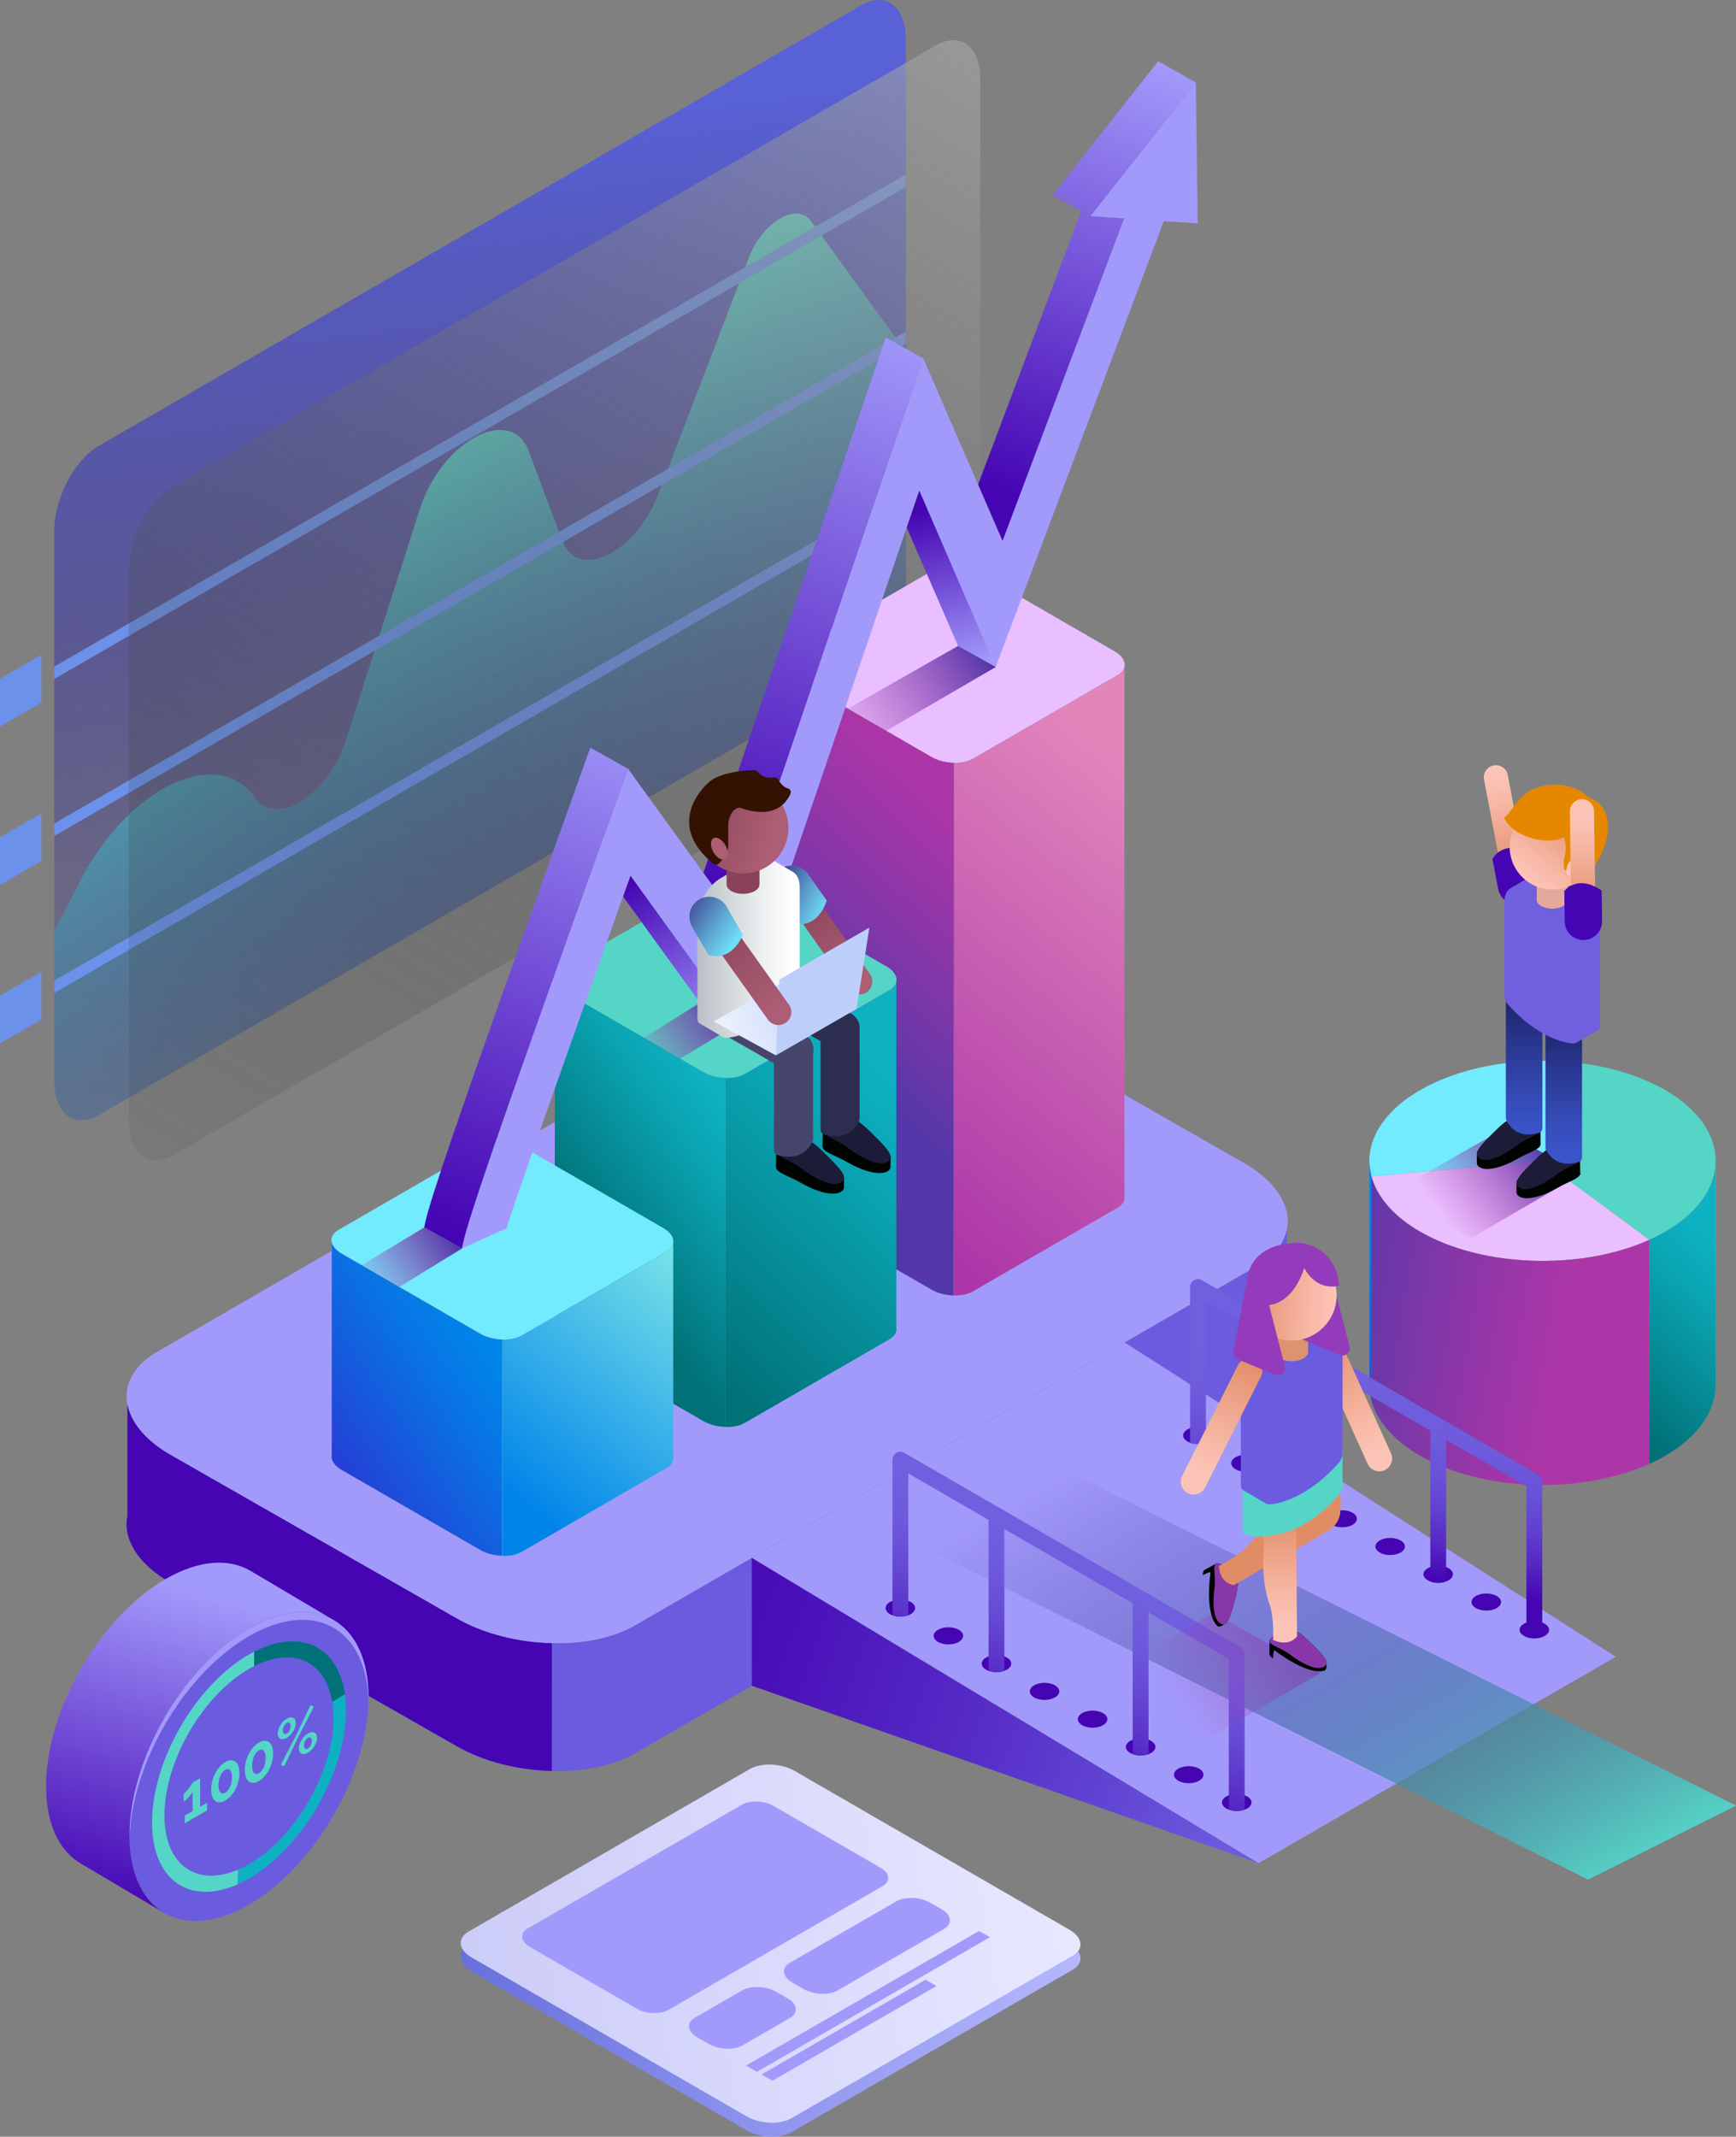 <svg xmlns="http://www.w3.org/2000/svg" width="886" height="1090" viewBox="0 0 886 1090" fill="none"><rect x="0" y="0" width="886" height="1090" fill="#808080" stroke="none"/><g clip-path="url(#clip0_185_176)"><path d="M439.536 344.042L50.436 568.783C37.936 575.995 27.685 568.272 27.685 551.598V270.901C27.685 254.227 37.91 234.664 50.436 227.426L439.536 2.711C452.037 -4.501 462.287 3.222 462.287 19.896V300.567C462.287 317.266 452.037 336.83 439.536 344.042Z" fill="url(#paint0_linear_185_176)"></path><path d="M382.3 131.218L335.724 252.667C324.322 282.384 294.669 296.475 286.974 275.837L269.949 230.265C260.9 206.047 225.418 224.818 214.246 259.726L176.438 377.953C167.696 405.291 140.752 422.297 130.271 407.081C111.482 379.819 65.621 401.429 41.106 449.073L27.736 475.081V551.623C27.736 568.297 37.962 576.046 50.488 568.809L439.587 344.067C452.088 336.856 462.339 317.292 462.339 300.592V179.578L413.871 112.728C406.713 102.934 389.228 113.189 382.3 131.218Z" fill="url(#paint1_linear_185_176)"></path><path d="M462.287 255.532L27.71 506.537V500.195L462.287 249.189V255.532Z" fill="#6C91EA"></path><path d="M462.287 175.435L27.71 426.44V420.098L462.287 169.093V175.435Z" fill="#6C91EA"></path><path d="M462.287 95.364L27.71 346.369V340.027L462.287 89.022V95.364Z" fill="#6C91EA"></path><path d="M21.09 358.44L0 370.613V346.241L21.09 334.068V358.44Z" fill="#6C91EA"></path><path d="M21.09 439.278L0 451.451V427.08L21.09 414.907V439.278Z" fill="#6C91EA"></path><path d="M21.09 520.117L0 532.29V507.918L21.09 495.745V520.117Z" fill="#6C91EA"></path><path d="M477.6 364.526L88.5 589.268C76 596.479 65.749 588.756 65.749 572.082V291.386C65.749 274.712 75.974 255.148 88.5 247.911L477.6 23.195C490.101 15.983 500.326 23.706 500.326 40.38V321.051C500.352 337.751 490.101 357.315 477.6 364.526Z" fill="url(#paint2_linear_185_176)"></path><path d="M787.326 592.209L841.852 632.436C806.805 648.266 756.266 646.502 724.798 628.319C711.556 620.672 702.864 610.801 699.95 600.111L787.326 592.209Z" fill="#E9BFFF"></path><path d="M787.326 592.209L798.165 541.496C817.721 542.903 835.922 548.017 849.879 556.073C884.185 575.893 884.185 608.499 849.879 628.319C847.348 629.776 844.664 631.157 841.852 632.436L787.326 592.209Z" fill="#55D5C6"></path><path d="M787.326 592.209L699.95 600.137C695.579 584.025 704.807 567.632 724.798 556.099C744.047 544.974 771.144 539.604 798.165 541.522L787.326 592.209Z" fill="#73EBFF"></path><path d="M724.772 628.319C711.53 620.672 702.839 610.801 699.924 600.111V714.399C702.813 725.089 711.53 734.961 724.772 742.607C756.24 760.79 806.779 762.555 841.826 746.725V632.436C806.805 648.266 756.24 646.501 724.772 628.319Z" fill="url(#paint3_linear_185_176)"></path><path d="M698.902 591.467V592.976L698.927 593.078C698.902 592.567 698.902 592.004 698.902 591.467Z" fill="url(#paint4_linear_185_176)"></path><path d="M849.854 628.319C847.323 629.777 844.639 631.158 841.827 632.436V746.725C844.639 745.446 847.323 744.091 849.854 742.608C867.109 732.634 875.673 719.438 875.57 706.242V592.874C875.57 592.72 875.57 592.567 875.57 592.414C875.494 605.456 866.93 618.473 849.854 628.319Z" fill="url(#paint5_linear_185_176)"></path><path d="M849.854 628.319C847.323 629.777 844.639 631.158 841.827 632.436V746.725C844.639 745.446 847.323 744.091 849.854 742.608C867.109 732.634 875.673 719.438 875.57 706.242V592.874C875.57 592.72 875.57 592.567 875.57 592.414C875.494 605.456 866.93 618.473 849.854 628.319Z" fill="url(#paint6_linear_185_176)"></path><path d="M698.928 593.104C699.004 595.431 699.311 597.784 699.95 600.137L698.928 593.104Z" fill="url(#paint7_linear_185_176)"></path><path d="M698.928 593.104L698.902 593.001V705.321C698.774 708.339 699.106 711.407 699.95 714.425V600.136C699.311 597.784 698.979 595.431 698.928 593.104Z" fill="url(#paint8_linear_185_176)"></path><path d="M698.928 593.104L698.902 593.001V705.321C698.774 708.339 699.106 711.407 699.95 714.425V600.136C699.311 597.784 698.979 595.431 698.928 593.104Z" fill="url(#paint9_linear_185_176)"></path><path d="M641.589 645.811L323.837 829.353C300.676 842.728 259.826 841.04 233.061 825.594L86.737 742.019C59.972 726.573 57.057 702.968 80.218 689.593L397.996 506.051C421.156 492.676 462.006 494.364 488.771 509.81L635.096 593.385C661.835 608.832 664.775 632.436 641.589 645.811Z" fill="#A29AFB"></path><path d="M656.799 684.248V627.27C655.368 634.252 650.357 640.773 641.615 645.811L323.837 829.353C312.691 835.772 297.455 838.636 281.683 838.253V903.44C297.455 903.823 312.691 900.959 323.837 894.54L641.615 710.998C653.706 703.991 658.614 694.196 656.799 684.248Z" fill="#6B5BDF"></path><path d="M233.061 825.593L86.737 742.019C73.98 734.654 66.695 725.421 65.033 716.343V773.321C62.681 784.829 70.095 797.59 86.737 807.206L233.061 890.781C246.968 898.811 264.632 903.03 281.683 903.44V838.252C264.632 837.843 246.968 833.598 233.061 825.593Z" fill="url(#paint10_linear_185_176)"></path><path d="M233.061 825.593L86.737 742.019C73.98 734.654 66.695 725.421 65.033 716.343V773.321C62.681 784.829 70.095 797.59 86.737 807.206L233.061 890.781C246.968 898.811 264.632 903.03 281.683 903.44V838.252C264.632 837.843 246.968 833.598 233.061 825.593Z" fill="#4505B3"></path><path d="M383.706 794.752L574 684.837L824.623 845.158L642.279 950.47L383.706 794.752Z" fill="#A29AFB"></path><path d="M383.706 794.752V859.94L642.279 950.47L383.706 794.752Z" fill="url(#paint11_linear_185_176)"></path><path d="M462.927 784.932L538.364 747.211L886 921.086L810.563 958.807L462.927 784.932Z" fill="url(#paint12_linear_185_176)"></path><path d="M538.416 865.899C541.355 864.185 541.355 861.449 538.416 859.735C535.476 858.022 530.695 858.022 527.756 859.735C524.816 861.449 524.816 864.185 527.756 865.899C530.695 867.612 535.476 867.612 538.416 865.899ZM513.9 851.731C516.84 850.017 516.84 847.281 513.9 845.567C510.961 843.854 506.18 843.854 503.24 845.567C500.301 847.281 500.301 850.017 503.24 851.731C506.18 853.444 510.961 853.444 513.9 851.731ZM489.359 837.563C492.299 835.849 492.299 833.113 489.359 831.4C486.42 829.686 481.639 829.686 478.7 831.4C475.76 833.113 475.76 835.849 478.7 837.563C481.639 839.276 486.42 839.276 489.359 837.563ZM464.844 823.395C467.784 821.682 467.784 818.945 464.844 817.232C461.904 815.518 457.124 815.518 454.184 817.232C451.245 818.945 451.245 821.682 454.184 823.395C457.124 825.109 461.904 825.109 464.844 823.395ZM636.528 922.57C639.467 920.856 639.467 918.12 636.528 916.406C633.588 914.693 628.808 914.693 625.868 916.406C622.928 918.12 622.928 920.856 625.868 922.57C628.808 924.258 633.588 924.258 636.528 922.57ZM612.012 908.402C614.952 906.688 614.952 903.952 612.012 902.239C609.073 900.525 604.292 900.525 601.353 902.239C598.413 903.952 598.413 906.688 601.353 908.402C604.292 910.09 609.047 910.09 612.012 908.402ZM587.472 894.234C590.411 892.521 590.411 889.784 587.472 888.071C584.532 886.357 579.751 886.357 576.812 888.071C573.872 889.784 573.872 892.521 576.812 894.234C579.751 895.922 584.532 895.922 587.472 894.234ZM562.956 880.066C565.896 878.353 565.896 875.617 562.956 873.903C560.017 872.19 555.236 872.19 552.296 873.903C549.357 875.617 549.357 878.353 552.296 880.066C555.236 881.78 560.017 881.78 562.956 880.066Z" fill="#4505B3"></path><path d="M633.23 840.401L461.547 741.124C460.294 740.408 458.76 740.408 457.508 741.124C456.255 741.841 455.488 743.17 455.488 744.628V823.139C455.488 823.446 455.539 823.727 455.591 824.009C457.994 824.878 461.061 824.878 463.464 824.009C463.515 823.727 463.566 823.446 463.566 823.139V751.635L504.544 775.316V850.989C504.544 851.5 504.647 851.961 504.8 852.395C507.126 853.188 510.015 853.188 512.341 852.395C512.495 851.961 512.597 851.475 512.597 850.989V779.996L578.09 817.871V892.955C578.09 893.697 578.32 894.387 578.652 895.001C580.825 895.666 583.407 895.666 585.606 895.001C585.964 894.387 586.168 893.697 586.168 892.955V822.551L627.146 846.232V922.416C627.146 922.672 627.172 922.928 627.223 923.158C629.651 924.027 632.719 924.027 635.148 923.158C635.199 922.928 635.224 922.672 635.224 922.416V843.879C635.224 842.473 634.457 841.143 633.23 840.401Z" fill="url(#paint13_linear_185_176)"></path><path d="M690.313 777.848C693.253 776.135 693.253 773.398 690.313 771.685C687.373 769.972 682.593 769.972 679.653 771.685C676.713 773.398 676.713 776.135 679.653 777.848C682.567 779.536 687.348 779.536 690.313 777.848ZM665.772 763.68C668.712 761.967 668.712 759.231 665.772 757.517C662.833 755.804 658.052 755.804 655.112 757.517C652.173 759.231 652.173 761.967 655.112 763.68C658.052 765.368 662.833 765.368 665.772 763.68ZM641.257 749.513C644.197 747.799 644.197 745.063 641.257 743.349C638.317 741.636 633.537 741.636 630.597 743.349C627.657 745.063 627.657 747.799 630.597 749.513C633.537 751.2 638.292 751.2 641.257 749.513ZM616.716 735.345C619.656 733.631 619.656 730.895 616.716 729.182C613.777 727.468 608.996 727.468 606.056 729.182C603.117 730.895 603.117 733.631 606.056 735.345C608.996 737.033 613.777 737.033 616.716 735.345ZM788.4 834.494C791.34 832.78 791.34 830.044 788.4 828.331C785.46 826.617 780.68 826.617 777.74 828.331C774.8 830.044 774.8 832.78 777.74 834.494C780.68 836.207 785.46 836.207 788.4 834.494ZM763.885 820.326C766.824 818.613 766.824 815.876 763.885 814.163C760.945 812.449 756.164 812.449 753.225 814.163C750.285 815.876 750.285 818.613 753.225 820.326C756.164 822.039 760.945 822.039 763.885 820.326ZM739.344 806.158C742.283 804.445 742.283 801.708 739.344 799.995C736.404 798.282 731.624 798.282 728.684 799.995C725.744 801.708 725.744 804.445 728.684 806.158C731.624 807.872 736.404 807.872 739.344 806.158ZM714.828 791.99C717.768 790.277 717.768 787.541 714.828 785.827C711.889 784.114 707.108 784.114 704.168 785.827C701.229 787.541 701.229 790.277 704.168 791.99C707.108 793.704 711.889 793.704 714.828 791.99Z" fill="#4505B3"></path><path d="M785.128 752.351L613.444 653.074C612.192 652.358 610.658 652.358 609.405 653.074C608.153 653.79 607.386 655.12 607.386 656.578V735.089C607.386 735.396 607.437 735.677 607.488 735.958C609.891 736.828 612.959 736.828 615.361 735.958C615.413 735.677 615.464 735.396 615.464 735.089V663.585L656.442 687.266V762.939C656.442 763.45 656.544 763.91 656.697 764.345C659.024 765.138 661.912 765.138 664.239 764.345C664.392 763.91 664.494 763.424 664.494 762.939V691.946L729.988 729.821V804.905C729.988 805.647 730.192 806.337 730.55 806.951C732.723 807.616 735.305 807.616 737.503 806.951C737.861 806.337 738.066 805.647 738.066 804.905V734.501L779.044 758.182V834.366C779.044 834.622 779.069 834.877 779.12 835.107C781.549 835.977 784.616 835.977 787.045 835.107C787.096 834.877 787.122 834.622 787.122 834.366V755.829C787.147 754.423 786.38 753.067 785.128 752.351Z" fill="url(#paint14_linear_185_176)"></path><path d="M570.37 344.426L496.543 387.083C491.149 390.202 481.665 389.793 475.453 386.213L404.642 345.321C398.43 341.74 397.74 336.242 403.134 333.148L476.961 290.491C482.355 287.371 491.839 287.78 498.051 291.36L568.861 332.253C575.073 335.833 575.763 341.331 570.37 344.426Z" fill="#E9BFFF"></path><path d="M573.897 609.906V340.129C573.565 341.741 572.389 343.275 570.37 344.451L496.543 387.108C493.961 388.591 490.408 389.256 486.752 389.18V660.823C490.408 660.925 493.961 660.26 496.543 658.751L570.37 616.095C573.182 614.483 574.332 612.207 573.897 609.906Z" fill="url(#paint15_linear_185_176)"></path><path d="M475.453 386.213L404.642 345.321C401.677 343.608 399.99 341.459 399.607 339.362V609.139C399.07 611.798 400.782 614.765 404.642 617.015L475.453 657.908C478.674 659.775 482.79 660.746 486.752 660.849V389.154C482.79 389.052 478.674 388.08 475.453 386.213Z" fill="url(#paint16_linear_185_176)"></path><path d="M475.453 386.213L404.642 345.321C401.677 343.608 399.99 341.459 399.607 339.362V609.139C399.07 611.798 400.782 614.765 404.642 617.015L475.453 657.908C478.674 659.775 482.79 660.746 486.752 660.849V389.154C482.79 389.052 478.674 388.08 475.453 386.213Z" fill="url(#paint17_linear_185_176)"></path><path d="M453.929 505.182L380.102 547.838C374.708 550.958 365.224 550.549 359.012 546.969L288.201 506.077C281.99 502.496 281.299 496.998 286.693 493.904L360.52 451.247C365.914 448.127 375.398 448.536 381.61 452.116L452.42 493.008C458.632 496.589 459.322 502.087 453.929 505.182Z" fill="#55D5C6"></path><path d="M457.456 676.96V500.885C457.124 502.496 455.948 504.031 453.929 505.207L380.102 547.864C377.52 549.347 373.967 550.012 370.311 549.935V727.928C373.967 728.03 377.52 727.365 380.102 725.857L453.929 683.2C456.741 681.537 457.891 679.261 457.456 676.96Z" fill="url(#paint18_linear_185_176)"></path><path d="M359.012 546.969L288.202 506.077C285.236 504.363 283.549 502.215 283.166 500.118V676.193C282.629 678.852 284.342 681.819 288.202 684.069L359.012 724.962C362.233 726.829 366.349 727.8 370.311 727.903V549.91C366.349 549.808 362.233 548.836 359.012 546.969Z" fill="url(#paint19_linear_185_176)"></path><path d="M359.012 546.969L288.202 506.077C285.236 504.363 283.549 502.215 283.166 500.118V676.193C282.629 678.852 284.342 681.819 288.202 684.069L359.012 724.962C362.233 726.829 366.349 727.8 370.311 727.903V549.91C366.349 549.808 362.233 548.836 359.012 546.969Z" fill="url(#paint20_linear_185_176)"></path><path d="M340.044 638.625L266.217 681.282C260.823 684.402 251.339 683.993 245.127 680.412L174.317 639.52C168.105 635.94 167.415 630.441 172.808 627.347L246.635 584.69C252.029 581.57 261.513 581.979 267.725 585.56L338.536 626.452C344.747 630.032 345.438 635.505 340.044 638.625Z" fill="#73EBFF"></path><path d="M343.597 742.735V634.303C343.265 635.914 342.089 637.448 340.069 638.625L266.242 681.282C263.661 682.765 260.107 683.43 256.452 683.353V793.703C260.107 793.806 263.661 793.141 266.242 791.632L340.069 748.975C342.881 747.338 344.006 745.062 343.597 742.735Z" fill="url(#paint21_linear_185_176)"></path><path d="M245.127 680.387L174.317 639.494C171.351 637.781 169.664 635.633 169.281 633.536V741.968C168.744 744.628 170.457 747.594 174.317 749.845L245.127 790.737C248.348 792.604 252.464 793.576 256.426 793.678V683.328C252.464 683.225 248.348 682.253 245.127 680.387Z" fill="url(#paint22_linear_185_176)"></path><path d="M245.127 680.387L174.317 639.494C171.351 637.781 169.664 635.633 169.281 633.536V741.968C168.744 744.628 170.457 747.594 174.317 749.845L245.127 790.737C248.348 792.604 252.464 793.576 256.426 793.678V683.328C252.464 683.225 248.348 682.253 245.127 680.387Z" fill="url(#paint23_linear_185_176)"></path><path d="M611.271 113.93L610.299 42.068L556.463 110.324L573.667 111.45L511.625 275.888L471.26 182.928L374.58 466.796L320.513 392.12L310.799 419.203C310.62 419.714 292.087 471.424 273.809 522.879C235.387 631.132 236.972 631.643 235.745 636.886C235.745 636.886 258.522 626.452 258.471 626.708C261.002 617.424 295.384 520.551 321.74 446.797L376.471 522.367L469.113 250.315L508.148 340.257L593.964 112.779L611.271 113.93Z" fill="#A29AFB"></path><path d="M310.85 419.177L320.513 392.223L301.29 381.354L291.575 408.437C291.397 408.948 272.863 460.658 254.585 512.112C216.164 620.365 217.749 620.877 216.521 626.119L235.771 636.886C236.998 631.643 235.387 631.132 273.835 522.879C292.138 471.399 310.671 419.689 310.85 419.177Z" fill="url(#paint24_linear_185_176)"></path><path d="M573.693 111.424L556.489 110.299L610.299 42.043L591.05 31.276L537.239 99.532L551.836 107.639L499.201 247.144L471.312 182.903L511.676 275.863L573.693 111.424Z" fill="url(#paint25_linear_185_176)"></path><path d="M471.311 182.903L452.062 172.136L359.037 445.237L320.564 392.095L374.631 466.77L471.311 182.903Z" fill="url(#paint26_linear_185_176)"></path><path d="M318.034 457.384L357.299 511.6L357.325 511.498L376.548 522.367L321.817 446.797C319.516 453.19 316.96 460.376 318.034 457.384Z" fill="url(#paint27_linear_185_176)"></path><path d="M462.773 269.137L488.976 329.49L508.225 340.257L469.19 250.314L462.773 269.137Z" fill="url(#paint28_linear_185_176)"></path><path d="M488.976 329.491L432.736 361.535L452.267 372.812L508.225 340.257L488.976 329.491Z" fill="url(#paint29_linear_185_176)"></path><path d="M357.324 511.473L328.617 529.425L347.048 540.064L376.548 522.341L357.324 511.473Z" fill="url(#paint30_linear_185_176)"></path><path d="M216.573 626.094L184.414 645.479L203.817 656.501L235.822 636.86L216.573 626.094Z" fill="url(#paint31_linear_185_176)"></path><path d="M170.196 926.06C194.02 884.779 194.016 840.156 170.187 826.393C146.358 812.629 107.727 834.936 83.902 876.217C60.078 917.497 60.082 962.12 83.911 975.883C107.74 989.647 146.371 967.34 170.196 926.06Z" fill="#6B5BDF"></path><path d="M127.075 834.647C160.205 815.518 187.124 830.453 188.044 867.919C188.07 867.254 188.095 866.563 188.095 865.898C188.095 826.975 160.768 811.196 127.075 830.658C93.383 850.119 66.056 897.456 66.056 936.379C66.056 937.044 66.081 937.683 66.107 938.348C67.027 899.809 93.945 853.776 127.075 834.647Z" fill="#A29AFB"></path><path d="M66.055 936.379C66.055 897.456 93.383 850.119 127.075 830.658C143.845 820.965 159.029 820.019 170.047 826.31L127.944 801.376C116.875 794.829 101.512 795.673 84.538 805.493C50.845 824.955 23.518 872.292 23.518 911.215C23.518 930.779 30.42 944.486 41.54 950.803L83.643 975.737C72.779 969.293 66.055 955.687 66.055 936.379Z" fill="url(#paint32_linear_185_176)"></path><path d="M83.924 926.073C83.924 898.556 103.25 865.08 127.075 851.321C127.97 850.81 128.839 850.375 129.708 849.94C129.708 847.357 129.708 845.235 129.708 842.601C128.839 843.061 127.97 843.47 127.075 843.982C99.748 859.76 77.585 898.146 77.585 929.73C77.585 959.063 96.706 972.182 121.349 961.237C121.426 958.73 121.477 956.25 121.502 953.744C100.31 962.822 83.924 951.416 83.924 926.073Z" fill="#55D5C6"></path><path d="M176.004 864.21C173.856 865.54 171.658 866.819 169.562 868.2C169.971 870.706 170.226 873.366 170.226 876.23C170.226 903.747 150.9 937.223 127.075 950.982C125.184 952.081 123.343 952.951 121.502 953.744C121.477 956.25 121.4 958.731 121.349 961.237C123.215 960.393 125.132 959.447 127.075 958.322C154.403 942.543 176.566 904.157 176.566 872.573C176.566 869.607 176.361 866.819 176.004 864.21Z" fill="#0DB1C2"></path><path d="M169.562 868.2C171.632 866.793 173.831 865.515 176.004 864.21C172.501 839.762 153.303 830.428 129.734 842.601C129.734 845.235 129.734 847.357 129.734 849.94C149.852 839.711 166.238 847.587 169.562 868.2Z" fill="#007177"></path><path d="M105.679 919.603V923.516L94.303 930.088V926.175L98.291 923.874V914.079C98.138 914.437 97.856 914.846 97.499 915.332C97.141 915.818 96.732 916.304 96.297 916.79C95.862 917.276 95.428 917.736 94.968 918.145C94.508 918.554 94.099 918.861 93.741 919.066V915.025C94.073 914.821 94.482 914.463 94.968 913.951C95.454 913.414 95.939 912.852 96.399 912.238C96.859 911.624 97.269 911.061 97.626 910.524C97.959 909.987 98.189 909.604 98.291 909.348L102.126 907.123V921.674L105.679 919.603Z" fill="#55D5C6"></path><path d="M122.193 904.515C122.193 905.947 122.014 907.353 121.656 908.76C121.298 910.166 120.787 911.496 120.148 912.724C119.508 913.977 118.742 915.102 117.847 916.099C116.952 917.097 116.006 917.89 114.984 918.478C113.936 919.092 112.99 919.398 112.095 919.424C111.226 919.45 110.459 919.219 109.82 918.708C109.181 918.196 108.67 917.455 108.312 916.483C107.954 915.486 107.775 914.284 107.775 912.877C107.775 911.445 107.954 910.038 108.312 908.632C108.67 907.225 109.181 905.896 109.82 904.642C110.459 903.389 111.226 902.264 112.095 901.267C112.964 900.269 113.936 899.451 114.984 898.863C116.006 898.275 116.978 897.968 117.847 897.942C118.742 897.917 119.508 898.172 120.148 898.658C120.787 899.17 121.298 899.911 121.656 900.883C121.988 901.881 122.193 903.082 122.193 904.515ZM118.409 906.688C118.409 905.819 118.333 905.077 118.154 904.464C117.975 903.85 117.745 903.364 117.438 903.006C117.131 902.673 116.773 902.469 116.339 902.443C115.904 902.418 115.469 902.545 114.958 902.827C114.447 903.134 113.961 903.543 113.552 904.054C113.143 904.566 112.76 905.18 112.453 905.87C112.146 906.561 111.916 907.328 111.737 908.146C111.558 908.964 111.482 909.808 111.482 910.678C111.482 911.547 111.558 912.289 111.737 912.903C111.916 913.517 112.146 914.002 112.453 914.335C112.76 914.667 113.118 914.872 113.552 914.898C113.961 914.923 114.447 914.795 114.958 914.488C115.469 914.207 115.93 913.798 116.339 913.261C116.748 912.749 117.131 912.136 117.438 911.445C117.745 910.755 117.975 909.987 118.154 909.195C118.307 908.402 118.409 907.558 118.409 906.688Z" fill="#55D5C6"></path><path d="M139.371 894.566C139.371 895.998 139.192 897.405 138.835 898.812C138.477 900.218 137.965 901.548 137.326 902.776C136.687 904.029 135.92 905.154 135.026 906.151C134.131 907.149 133.185 907.941 132.162 908.53C131.114 909.143 130.169 909.45 129.274 909.476C128.405 909.501 127.638 909.271 126.999 908.76C126.36 908.248 125.848 907.507 125.49 906.535C125.133 905.537 124.954 904.335 124.954 902.929C124.954 901.497 125.133 900.09 125.49 898.684C125.848 897.277 126.36 895.947 126.999 894.694C127.638 893.441 128.405 892.316 129.274 891.318C130.143 890.321 131.114 889.503 132.162 888.915C133.185 888.326 134.156 888.02 135.026 887.994C135.92 887.968 136.687 888.224 137.326 888.71C137.965 889.221 138.477 889.963 138.835 890.935C139.192 891.958 139.371 893.16 139.371 894.566ZM135.588 896.766C135.588 895.896 135.511 895.155 135.332 894.541C135.179 893.927 134.923 893.441 134.617 893.083C134.31 892.751 133.952 892.546 133.517 892.52C133.108 892.495 132.648 892.623 132.137 892.904C131.626 893.211 131.14 893.62 130.731 894.132C130.322 894.643 129.938 895.257 129.632 895.947C129.325 896.638 129.095 897.405 128.916 898.223C128.763 899.042 128.66 899.886 128.66 900.755C128.66 901.625 128.737 902.366 128.916 902.98C129.095 903.594 129.325 904.08 129.632 904.412C129.938 904.745 130.296 904.949 130.731 904.975C131.14 905 131.626 904.872 132.137 904.566C132.648 904.284 133.108 903.875 133.517 903.338C133.926 902.827 134.31 902.213 134.617 901.522C134.923 900.832 135.153 900.065 135.332 899.272C135.511 898.454 135.588 897.61 135.588 896.766Z" fill="#55D5C6"></path><path d="M146.35 886.536C145.685 886.92 145.097 887.124 144.535 887.201C143.973 887.278 143.487 887.201 143.078 886.997C142.669 886.792 142.336 886.46 142.106 885.999C141.851 885.539 141.749 884.976 141.749 884.286C141.749 883.621 141.876 882.905 142.106 882.163C142.336 881.422 142.669 880.705 143.078 880.04C143.487 879.376 143.973 878.736 144.535 878.174C145.097 877.585 145.711 877.125 146.35 876.741C146.989 876.383 147.577 876.153 148.165 876.077C148.727 876 149.213 876.077 149.622 876.256C150.031 876.46 150.363 876.767 150.593 877.253C150.824 877.713 150.951 878.276 150.951 878.941C150.951 879.631 150.824 880.347 150.593 881.063C150.363 881.805 150.031 882.496 149.622 883.186C149.213 883.877 148.727 884.49 148.165 885.079C147.577 885.692 146.989 886.178 146.35 886.536ZM143.308 900.269L151.207 885.079L158.493 869.811L160.205 870.578L152.562 885.437L145.021 901.036L143.308 900.269ZM146.35 884.362C146.631 884.209 146.887 883.979 147.117 883.698C147.347 883.416 147.551 883.084 147.756 882.726C147.935 882.368 148.088 882.01 148.19 881.601C148.293 881.217 148.344 880.833 148.344 880.45C148.344 879.708 148.139 879.171 147.756 878.864C147.372 878.557 146.887 878.557 146.35 878.89C146.069 879.043 145.813 879.273 145.583 879.555C145.353 879.836 145.148 880.168 144.944 880.526C144.765 880.884 144.612 881.242 144.509 881.626C144.407 882.01 144.356 882.393 144.356 882.751C144.356 883.519 144.561 884.03 144.944 884.362C145.353 884.695 145.813 884.695 146.35 884.362ZM157.163 894.106C156.499 894.49 155.911 894.694 155.348 894.771C154.786 894.848 154.3 894.771 153.891 894.566C153.482 894.362 153.15 894.055 152.92 893.595C152.69 893.134 152.562 892.572 152.562 891.881C152.562 891.191 152.69 890.475 152.92 889.759C153.15 889.017 153.482 888.326 153.891 887.636C154.3 886.971 154.786 886.332 155.348 885.743C155.911 885.155 156.524 884.695 157.163 884.311C157.828 883.928 158.416 883.723 158.978 883.646C159.541 883.57 160.026 883.646 160.461 883.851C160.87 884.056 161.202 884.388 161.432 884.848C161.662 885.309 161.79 885.871 161.79 886.562C161.79 887.252 161.662 887.968 161.432 888.684C161.202 889.4 160.87 890.117 160.461 890.781C160.052 891.446 159.541 892.086 158.978 892.674C158.416 893.262 157.802 893.722 157.163 894.106ZM157.163 891.932C157.444 891.779 157.7 891.549 157.93 891.267C158.16 890.986 158.365 890.654 158.569 890.296C158.748 889.938 158.902 889.58 159.004 889.196C159.106 888.812 159.157 888.429 159.157 888.071C159.157 887.687 159.106 887.355 158.978 887.099C158.876 886.818 158.723 886.613 158.544 886.485C158.365 886.332 158.16 886.255 157.905 886.255C157.649 886.255 157.419 886.332 157.138 886.485C156.856 886.639 156.601 886.869 156.371 887.15C156.141 887.431 155.936 887.764 155.732 888.122C155.553 888.48 155.399 888.863 155.297 889.247C155.195 889.631 155.144 890.014 155.144 890.398C155.144 891.165 155.348 891.677 155.732 891.983C156.166 892.265 156.626 892.265 157.163 891.932Z" fill="#55D5C6"></path><path d="M547.541 1004.76L403.875 1087.72C398.047 1091.07 387.796 1090.66 381.098 1086.78L240.704 1005.68C233.981 1001.8 233.24 995.889 239.068 992.513L382.734 909.552C388.563 906.202 398.814 906.611 405.511 910.498L545.905 991.592C552.603 995.48 553.344 1001.41 547.541 1004.76Z" fill="url(#paint33_linear_185_176)"></path><path d="M547.541 997.628L403.875 1080.59C398.047 1083.94 387.796 1083.53 381.098 1079.64L240.704 998.548C233.981 994.661 233.24 988.754 239.068 985.378L382.734 902.417C388.563 899.067 398.814 899.476 405.511 903.363L545.905 984.457C552.603 988.345 553.344 994.278 547.541 997.628Z" fill="url(#paint34_linear_185_176)"></path><path d="M379.028 1043.35L403.159 1029.42C407.607 1026.83 407.071 1022.33 401.907 1019.37L396.181 1016.07C391.042 1013.1 383.246 1012.77 378.772 1015.35L354.64 1029.29C350.192 1031.87 350.729 1036.37 355.893 1039.34L361.619 1042.64C366.783 1045.6 374.58 1045.94 379.028 1043.35Z" fill="#A29AFB"></path><path d="M457.405 969.932L403.108 1001.28C398.66 1003.87 399.197 1008.37 404.361 1011.34L410.087 1014.63C415.225 1017.6 423.022 1017.93 427.496 1015.35L481.792 983.997C486.24 981.414 485.704 976.913 480.54 973.947L474.814 970.648C469.675 967.681 461.879 967.349 457.405 969.932Z" fill="#A29AFB"></path><path d="M386.313 1056.91L505.234 988.217L499.687 985.02L380.766 1053.69L386.313 1056.91Z" fill="#A29AFB"></path><path d="M394.212 1061.46L477.907 1013.13L472.359 1009.9L388.665 1058.24L394.212 1061.46Z" fill="#A29AFB"></path><path d="M450.528 962.131L341.143 1025.3C337.001 1027.7 329.69 1027.4 324.91 1024.63L270.435 993.178C265.654 990.416 265.117 986.196 269.259 983.792L378.644 920.625C382.785 918.221 390.097 918.528 394.877 921.29L449.352 952.746C454.158 955.508 454.67 959.727 450.528 962.131Z" fill="#A29AFB"></path><path d="M442.425 506.077C439.46 508.174 435.344 507.458 433.248 504.491L403.569 462.448C401.472 459.482 402.188 455.364 405.154 453.267C408.119 451.17 412.235 451.886 414.331 454.853L444.01 496.896C446.106 499.862 445.39 503.98 442.425 506.077Z" fill="url(#paint35_linear_185_176)"></path><path d="M421.948 459.405L412.362 445.851C409.141 441.273 402.75 440.174 398.174 443.396C393.599 446.618 392.499 453.012 395.72 457.589L405.307 471.143C405.307 471.169 416.606 474.724 421.948 459.405Z" fill="url(#paint36_linear_185_176)"></path><path d="M388.512 513.263C388.895 513.851 389.406 514.312 390.02 514.644L424.684 534.489C428.467 536.663 433.784 534.54 436.52 529.784C439.255 525.027 438.386 519.35 434.628 517.201L394.749 494.364C393.803 493.802 392.576 493.955 391.784 494.697C388.87 497.433 382.913 504.491 388.512 513.263Z" fill="#2D2D4F"></path><path d="M365.581 525.027C365.965 525.615 366.476 526.075 367.09 526.408L401.754 546.253C405.537 548.427 410.854 546.304 413.589 541.547C416.325 536.791 415.456 531.113 411.698 528.965L371.819 506.128C370.873 505.565 369.646 505.719 368.854 506.46C365.914 509.197 359.958 516.255 365.581 525.027Z" fill="#46466C"></path><path d="M419.801 584.716C419.52 587.58 426.397 589.37 432.174 592.721C440.201 597.349 448.841 599.881 452.957 597.503C454.005 596.889 454.491 596.122 454.516 595.252V590.547C454.67 587.887 450.707 583.821 444.674 577.939C438.028 571.469 433.81 567.428 423.891 573.157C421.054 574.793 419.929 576.021 419.904 577.069L419.801 584.716Z" fill="#010400"></path><path d="M444.674 577.888C452.701 585.713 457.073 590.316 452.957 592.695C448.841 595.073 440.61 591.493 432.174 585.099C424.786 579.499 413.973 578.808 423.891 573.08C433.81 567.403 438.028 571.418 444.674 577.888Z" fill="#1C1C38"></path><path d="M438.258 572.236C438.59 571.622 438.718 570.932 438.718 570.241V523.851C438.718 519.503 434.219 515.923 428.748 515.923C423.252 515.923 418.779 519.478 418.779 523.851V576.251C418.779 577.351 419.495 578.348 420.543 578.655C424.377 579.806 433.452 581.468 438.258 572.236Z" fill="#2D2D4F"></path><path d="M369.007 529.067C369.262 529.221 369.544 529.323 369.85 529.349C374.273 529.681 390.122 526.229 405.971 508.353C407.275 506.869 408.119 504.875 408.119 503.212V452.474C408.119 448.638 406.764 445.979 404.565 444.725L392.627 437.769C390.454 436.465 387.438 436.619 384.14 438.537L367.882 447.922C361.312 451.707 355.944 461.016 355.944 468.611V519.656C355.944 520.833 356.378 521.728 357.094 522.111L369.007 529.067Z" fill="url(#paint37_linear_185_176)"></path><path d="M396.027 595.227C395.746 598.091 402.623 599.881 408.4 603.231C416.427 607.86 425.067 610.392 429.183 608.014C430.231 607.4 430.717 606.633 430.742 605.763V601.057C430.896 598.398 426.933 594.332 420.901 588.45C414.254 581.98 410.036 577.939 400.118 583.667C397.28 585.304 396.155 586.532 396.13 587.58L396.027 595.227Z" fill="#010400"></path><path d="M420.9 588.424C428.927 596.25 433.299 600.853 429.183 603.231C425.067 605.61 416.836 602.03 408.4 595.636C401.012 590.035 390.199 589.345 400.117 583.616C410.036 577.914 414.279 581.929 420.9 588.424Z" fill="#1C1C38"></path><path d="M414.484 582.747C414.816 582.133 414.944 581.442 414.944 580.752V534.361C414.944 530.014 410.445 526.434 404.975 526.434C399.478 526.434 395.005 529.988 395.005 534.361V586.762C395.005 587.861 395.721 588.859 396.769 589.166C400.603 590.317 409.678 591.979 414.484 582.747Z" fill="#46466C"></path><path d="M370.822 451.094C370.796 452.347 371.614 453.625 373.276 454.572C376.548 456.464 381.891 456.464 385.163 454.572C386.825 453.6 387.643 452.347 387.617 451.094V440.046C387.643 438.793 386.825 437.514 385.163 436.568C381.891 434.675 376.548 434.675 373.276 436.568C371.614 437.54 370.796 438.793 370.822 440.046V451.094Z" fill="#894258"></path><path d="M379.232 445.569C392.023 445.569 402.393 435.196 402.393 422.4C402.393 409.603 392.023 399.23 379.232 399.23C366.441 399.23 356.072 409.603 356.072 422.4C356.072 435.196 366.441 445.569 379.232 445.569Z" fill="url(#paint38_linear_185_176)"></path><path d="M366.809 440.557C368.317 439.048 370.643 436.286 371.589 432.834C371.64 432.655 371.666 432.45 371.666 432.271V421.172C371.666 418.973 372.202 416.774 373.353 414.907C374.35 413.321 375.807 411.915 377.877 412.043C377.877 412.043 396.462 420.149 403.415 405.01C403.952 403.859 403.313 402.452 402.086 402.171C400.757 401.864 398.993 400.713 397.05 397.542C396.59 396.801 395.721 396.391 394.852 396.596C393.037 397.031 389.713 397.133 386.518 393.527C386.134 393.092 385.572 392.862 384.984 392.862C381.456 392.939 369.211 393.527 362.565 398.335C362.514 398.361 362.463 398.412 362.437 398.437C361.006 399.614 338.024 419.203 364.073 440.659C364.866 441.324 366.042 441.299 366.809 440.557Z" fill="#331202"></path><path d="M371.487 435.417C371.487 438.179 369.544 439.304 367.166 437.923C364.763 436.542 362.846 433.192 362.846 430.43C362.846 427.668 364.789 426.543 367.166 427.924C369.544 429.279 371.487 432.655 371.487 435.417Z" fill="#AC5E74"></path><path d="M437.21 514.593L395.925 538.351L364.278 521.088L406.508 496.921L437.21 514.593Z" fill="url(#paint39_linear_185_176)"></path><path d="M437.21 514.593L443.703 473.189L397.868 499.632L395.925 538.351L437.21 514.593Z" fill="#BDCEFA"></path><path d="M401.089 521.677C398.149 523.774 394.007 523.083 391.911 520.142L362.053 478.227C359.957 475.286 360.647 471.143 363.587 469.046C366.527 466.949 370.668 467.639 372.764 470.58L402.622 512.496C404.719 515.437 404.028 519.554 401.089 521.677Z" fill="url(#paint40_linear_185_176)"></path><path d="M379.155 476.897L370.847 462.525C368.035 457.666 361.772 456.003 356.915 458.817C352.058 461.63 350.397 467.895 353.209 472.754L361.517 487.127C361.542 487.127 372.458 491.679 379.155 476.897Z" fill="url(#paint41_linear_185_176)"></path><path d="M619.323 822.832L563.058 854.85L617.917 886.024L673.875 853.469L619.323 822.832Z" fill="url(#paint42_linear_185_176)"></path><path d="M766.44 576.404L710.175 608.448L750.949 631.516L806.907 598.96L766.44 576.404Z" fill="url(#paint43_linear_185_176)"></path><path d="M762.324 390.458C759.001 391.098 756.777 394.345 757.416 397.67L766.414 445.032C767.054 448.357 770.3 450.582 773.623 449.943C776.947 449.303 779.171 446.055 778.531 442.731L769.533 395.368C768.894 392.018 765.648 389.819 762.324 390.458Z" fill="url(#paint44_linear_185_176)"></path><path d="M780.423 434.624L783.337 449.891C784.309 455.057 780.909 460.069 775.745 461.041C770.581 462.013 765.571 458.612 764.599 453.446L761.685 438.178C761.685 438.178 766.619 428.256 780.423 434.624Z" fill="#4505B3"></path><path d="M806.498 598.423C806.779 601.109 800.312 602.796 794.918 605.916C787.402 610.264 779.299 612.617 775.438 610.392C774.467 609.829 774.007 609.113 773.956 608.269V603.845C773.828 601.339 777.535 597.528 783.184 592.03C789.396 585.969 793.358 582.184 802.663 587.555C805.322 589.089 806.396 590.24 806.396 591.212L806.498 598.423Z" fill="#010400"></path><path d="M783.184 592.055C775.669 599.369 771.579 603.691 775.439 605.942C779.299 608.167 786.993 604.817 794.918 598.832C801.846 593.59 811.969 592.95 802.664 587.58C793.359 582.209 789.396 585.994 783.184 592.055Z" fill="#1C1C38"></path><path d="M789.191 586.736C788.885 586.173 788.757 585.508 788.757 584.869V520.372C788.757 516.306 792.949 512.956 798.088 512.956C803.226 512.956 807.418 516.281 807.418 520.372V590.495C807.418 591.518 806.753 592.439 805.757 592.746C802.203 593.845 793.716 595.38 789.191 586.736Z" fill="url(#paint45_linear_185_176)"></path><path d="M786.277 583.514C786.558 586.199 780.091 587.887 774.697 591.007C767.181 595.354 759.078 597.707 755.218 595.482C754.246 594.92 753.786 594.203 753.735 593.36V588.935C753.607 586.429 757.314 582.619 762.963 577.12C769.175 571.059 773.138 567.274 782.443 572.645C785.101 574.179 786.175 575.33 786.175 576.302L786.277 583.514Z" fill="#010400"></path><path d="M762.964 577.146C755.448 584.46 751.358 588.782 755.218 591.032C759.078 593.283 766.773 589.907 774.697 583.923C781.625 578.68 791.748 578.041 782.443 572.67C773.138 567.3 769.176 571.085 762.964 577.146Z" fill="#1C1C38"></path><path d="M768.971 571.826C768.664 571.264 768.536 570.599 768.536 569.959V505.463C768.536 501.397 772.729 498.046 777.867 498.046C783.005 498.046 787.197 501.371 787.197 505.463V575.586C787.197 576.609 786.533 577.529 785.536 577.836C781.982 578.936 773.495 580.47 768.971 571.826Z" fill="url(#paint46_linear_185_176)"></path><path d="M804.376 531.983C804.146 532.136 803.89 532.213 803.584 532.239C799.442 532.571 784.615 529.323 769.763 512.573C768.536 511.192 767.744 509.325 767.744 507.765V460.249C767.744 456.669 769.022 454.162 771.093 452.986L782.264 446.465C784.283 445.263 787.121 445.391 790.214 447.181L805.45 455.978C811.61 459.533 816.621 468.253 816.621 475.363V523.16C816.621 524.285 816.212 525.078 815.547 525.436L804.376 531.983Z" fill="#705FDF"></path><path d="M800.03 458.944C800.056 460.121 799.289 461.323 797.73 462.218C794.662 463.982 789.677 463.982 786.584 462.218C785.025 461.323 784.258 460.121 784.283 458.944V448.587C784.258 447.411 785.025 446.209 786.584 445.314C789.652 443.549 794.637 443.549 797.73 445.314C799.289 446.209 800.056 447.411 800.03 448.587V458.944Z" fill="#E5A89C"></path><path d="M792.183 453.753C804.155 453.753 813.86 444.043 813.86 432.066C813.86 420.089 804.155 410.38 792.183 410.38C780.21 410.38 770.505 420.089 770.505 432.066C770.505 444.043 780.21 453.753 792.183 453.753Z" fill="url(#paint47_linear_185_176)"></path><path fill-rule="evenodd" clip-rule="evenodd" d="M810.256 406.416C828.789 412.784 819.561 439.866 806.089 449.636C799.494 446.03 807.521 439.585 798.522 444.06C796.733 435.34 800.746 437.999 798.318 427.028C788.885 431.939 770.556 425.98 767.693 416.901C770.965 415.444 774.416 406.109 782.085 402.708C792.004 398.284 804.632 400.227 810.256 406.416Z" fill="#E58800"></path><path d="M799.417 444.265C799.417 446.848 801.232 447.897 803.482 446.618C805.731 445.314 807.546 442.168 807.546 439.585C807.546 437.002 805.731 435.954 803.482 437.233C801.232 438.511 799.417 441.657 799.417 444.265Z" fill="#FCC4B7"></path><path d="M807.29 407.669C803.89 407.72 801.155 410.533 801.206 413.935L801.871 462.141C801.922 465.542 804.734 468.279 808.134 468.228C811.534 468.176 814.269 465.363 814.218 461.962L813.553 413.756C813.477 410.354 810.665 407.618 807.29 407.669Z" fill="url(#paint48_linear_185_176)"></path><path d="M817.439 454.315L817.643 469.864C817.72 475.107 813.477 479.454 808.236 479.531C802.996 479.608 798.65 475.362 798.573 470.12L798.369 454.571C798.369 454.571 804.964 445.646 817.439 454.315Z" fill="#4505B3"></path><path d="M615.029 800.711C614.236 801.069 613.929 802.041 613.853 803.422C613.827 803.806 617.917 801.069 617.764 802.476C617.713 802.885 614.773 822.679 621.087 829.226C621.777 829.942 622.723 829.788 623.388 829.43L625.101 828.459C627.094 827.461 628.449 822.884 630.239 816.081C632.233 808.562 633.434 803.806 625.152 798.947C622.8 797.54 621.419 797.233 620.652 797.642L615.029 800.711Z" fill="#010400"></path><path d="M630.264 816.081C627.861 825.16 626.302 830.249 622.877 828.229C619.451 826.208 618.659 818.715 619.835 809.918C620.857 802.22 616.92 794.037 625.177 798.921C633.434 803.806 632.233 808.562 630.264 816.081Z" fill="#8737A8"></path><path d="M683.564 758.029L666.59 764.243L659.687 772.069C659.687 772.069 647.468 777.209 637.856 787.311C637.856 787.311 634.201 792.655 622.109 798.819C622.109 798.819 622.084 807.258 629.625 808.639L678.016 780.789C681.391 778.846 683.64 775.393 684.049 771.506C684.433 768.386 684.433 764.013 683.564 758.029Z" fill="#E28C66"></path><path d="M647.878 843.572C647.801 844.442 648.491 845.184 649.642 845.925C649.974 846.13 649.591 841.22 650.741 842.038C651.073 842.268 666.846 854.569 675.665 852.293C676.637 852.037 676.943 851.142 676.969 850.401V848.406C677.097 846.181 673.774 842.754 668.712 837.844C663.139 832.422 659.611 829.047 651.278 833.829C648.9 835.21 647.955 836.233 647.929 837.102L647.878 843.572Z" fill="#010400"></path><path d="M668.712 837.869C675.435 844.416 679.091 848.278 675.639 850.273C672.188 852.267 665.286 849.275 658.205 843.905C652.019 839.225 642.97 838.637 651.278 833.854C659.611 829.072 663.165 832.448 668.712 837.869Z" fill="#8737A8"></path><path d="M661.963 834.75L661.477 774.268L645.091 779.587L644.938 790.61C644.938 790.61 643.378 803.78 647.469 817.129C647.469 817.129 650.332 822.96 649.744 836.514C649.718 836.489 657.08 840.657 661.963 834.75Z" fill="url(#paint49_linear_185_176)"></path><path d="M706.674 749.998C703.401 751.481 699.49 750.024 698.008 746.75L672.061 689.389C670.578 686.115 672.035 682.202 675.307 680.719C678.579 679.236 682.491 680.694 683.973 683.967L709.92 741.329C711.428 744.602 709.971 748.515 706.674 749.998Z" fill="url(#paint50_linear_185_176)"></path><path d="M634.431 760.151V782.477C634.431 782.477 660.582 791.325 685.2 760.151V738.542L634.431 760.151Z" fill="#55D5C6"></path><path d="M646.293 767.056C646.548 767.21 646.804 767.312 647.136 767.337C651.533 767.67 667.28 764.243 683.053 746.469C684.356 745.012 685.2 743.017 685.2 741.355V690.898C685.2 687.087 683.845 684.428 681.647 683.2L669.785 676.27C667.638 674.991 664.621 675.144 661.324 677.037L645.142 686.371C638.623 690.156 633.281 699.414 633.281 706.958V757.722C633.281 758.898 633.715 759.768 634.431 760.151L646.293 767.056Z" fill="#6B5BDF"></path><path d="M650.869 689.517C650.843 690.77 651.661 692.023 653.323 692.995C656.595 694.887 661.887 694.887 665.159 692.995C666.82 692.048 667.638 690.77 667.613 689.517V678.52C667.638 677.267 666.82 676.014 665.159 675.042C661.887 673.149 656.595 673.149 653.323 675.042C651.661 675.988 650.843 677.267 650.869 678.52V689.517Z" fill="#DD936F"></path><path d="M606.235 761.711C603.014 760.075 601.71 756.111 603.346 752.914L631.849 696.371C633.486 693.148 637.422 691.844 640.643 693.481C643.864 695.118 645.168 699.081 643.532 702.278L615.029 758.822C613.418 762.044 609.456 763.348 606.235 761.711Z" fill="url(#paint51_linear_185_176)"></path><path d="M680.497 654.711L688.754 686.806C689.52 689.798 686.555 692.381 683.692 691.205L664.673 683.277C663.037 682.586 662.091 680.847 662.449 679.083L668.686 647.499C669.351 644.149 673.773 643.356 675.563 646.272L680.088 653.663C680.267 653.995 680.42 654.353 680.497 654.711Z" fill="#943BBB"></path><path d="M651.559 673.917C651.559 676.653 649.642 677.778 647.264 676.397C644.887 675.016 642.97 671.692 642.97 668.93C642.97 666.194 644.887 665.068 647.264 666.449C649.616 667.83 651.559 671.18 651.559 673.917Z" fill="#F9AB83"></path><path d="M659.126 683.865C671.846 683.865 682.158 673.549 682.158 660.823C682.158 648.097 671.846 637.781 659.126 637.781C646.405 637.781 636.093 648.097 636.093 660.823C636.093 673.549 646.405 683.865 659.126 683.865Z" fill="url(#paint52_linear_185_176)"></path><path d="M636.758 663.892C636.758 663.892 656.212 674.556 665.696 646.809C665.696 646.809 670.757 658.547 683.411 655.939C683.411 655.939 683.411 637.679 664.571 634.124C664.571 634.124 631.262 630.8 636.758 663.892Z" fill="#943BBB"></path><path d="M647.469 664.813L655.726 696.908C656.493 699.9 653.527 702.483 650.664 701.306L631.645 693.379C630.009 692.688 629.063 690.949 629.421 689.184L635.659 657.601C636.323 654.251 640.746 653.458 642.535 656.373L647.06 663.764C647.239 664.097 647.367 664.455 647.469 664.813Z" fill="#943BBB"></path></g><defs><linearGradient id="paint0_linear_185_176" x1="218" y1="70.582" x2="278.977" y2="556.288" gradientUnits="userSpaceOnUse"><stop stop-color="#5861D6"></stop><stop offset="0.07" stop-color="#535ACE" stop-opacity="0.93"></stop><stop offset="0.484" stop-color="#3934A3" stop-opacity="0.516"></stop><stop offset="0.808" stop-color="#291C89" stop-opacity="0.192"></stop><stop offset="0.999" stop-color="#23137F" stop-opacity="0"></stop></linearGradient><linearGradient id="paint1_linear_185_176" x1="171.259" y1="241.148" x2="362.497" y2="574.077" gradientUnits="userSpaceOnUse"><stop stop-color="#55D5C6"></stop><stop offset="0.11" stop-color="#4FBFBE" stop-opacity="0.89"></stop><stop offset="0.727" stop-color="#304491" stop-opacity="0.272"></stop><stop offset="0.999" stop-color="#23137F" stop-opacity="0"></stop></linearGradient><linearGradient id="paint2_linear_185_176" x1="738.097" y1="-451.222" x2="54.741" y2="685.354" gradientUnits="userSpaceOnUse"><stop stop-color="white"></stop><stop offset="0.099" stop-color="#EEEEEE" stop-opacity="0.901"></stop><stop offset="0.296" stop-color="#C2C3C2" stop-opacity="0.704"></stop><stop offset="0.572" stop-color="#7B7D7B" stop-opacity="0.428"></stop><stop offset="0.912" stop-color="#1B1E1A" stop-opacity="0.088"></stop><stop offset="1" stop-color="#010400" stop-opacity="0"></stop></linearGradient><linearGradient id="paint3_linear_185_176" x1="854.029" y1="697.643" x2="671.86" y2="668.236" gradientUnits="userSpaceOnUse"><stop offset="0.31" stop-color="#AC36A8"></stop><stop offset="0.477" stop-color="#9B36A8"></stop><stop offset="0.806" stop-color="#7037A8"></stop><stop offset="1" stop-color="#5337A8"></stop></linearGradient><linearGradient id="paint4_linear_185_176" x1="776.026" y1="464.052" x2="653.199" y2="668.539" gradientUnits="userSpaceOnUse"><stop stop-color="white"></stop><stop offset="0.099" stop-color="#EEEEEE" stop-opacity="0.901"></stop><stop offset="0.296" stop-color="#C2C3C2" stop-opacity="0.704"></stop><stop offset="0.572" stop-color="#7B7D7B" stop-opacity="0.428"></stop><stop offset="0.912" stop-color="#1B1E1A" stop-opacity="0.088"></stop><stop offset="1" stop-color="#010400" stop-opacity="0"></stop></linearGradient><linearGradient id="paint5_linear_185_176" x1="948.329" y1="524.665" x2="748.244" y2="857.452" gradientUnits="userSpaceOnUse"><stop stop-color="white"></stop><stop offset="0.099" stop-color="#EEEEEE" stop-opacity="0.901"></stop><stop offset="0.296" stop-color="#C2C3C2" stop-opacity="0.704"></stop><stop offset="0.572" stop-color="#7B7D7B" stop-opacity="0.428"></stop><stop offset="0.912" stop-color="#1B1E1A" stop-opacity="0.088"></stop><stop offset="1" stop-color="#010400" stop-opacity="0"></stop></linearGradient><linearGradient id="paint6_linear_185_176" x1="886.142" y1="644.183" x2="821.26" y2="715.69" gradientUnits="userSpaceOnUse"><stop stop-color="#0DB1C2"></stop><stop offset="0.28" stop-color="#0AA3B1"></stop><stop offset="0.832" stop-color="#037D86"></stop><stop offset="1" stop-color="#007177"></stop></linearGradient><linearGradient id="paint7_linear_185_176" x1="720.654" y1="561.289" x2="664.93" y2="653.968" gradientUnits="userSpaceOnUse"><stop stop-color="white"></stop><stop offset="0.099" stop-color="#EEEEEE" stop-opacity="0.901"></stop><stop offset="0.296" stop-color="#C2C3C2" stop-opacity="0.704"></stop><stop offset="0.572" stop-color="#7B7D7B" stop-opacity="0.428"></stop><stop offset="0.912" stop-color="#1B1E1A" stop-opacity="0.088"></stop><stop offset="1" stop-color="#010400" stop-opacity="0"></stop></linearGradient><linearGradient id="paint8_linear_185_176" x1="900.923" y1="318.3" x2="623.164" y2="780.28" gradientUnits="userSpaceOnUse"><stop stop-color="white"></stop><stop offset="0.099" stop-color="#EEEEEE" stop-opacity="0.901"></stop><stop offset="0.296" stop-color="#C2C3C2" stop-opacity="0.704"></stop><stop offset="0.572" stop-color="#7B7D7B" stop-opacity="0.428"></stop><stop offset="0.912" stop-color="#1B1E1A" stop-opacity="0.088"></stop><stop offset="1" stop-color="#010400" stop-opacity="0"></stop></linearGradient><linearGradient id="paint9_linear_185_176" x1="770.749" y1="534.982" x2="644.8" y2="744.466" gradientUnits="userSpaceOnUse"><stop offset="0.434" stop-color="#0084E9"></stop><stop offset="0.578" stop-color="#0973E4"></stop><stop offset="0.862" stop-color="#2048D8"></stop><stop offset="1" stop-color="#2C30D1"></stop></linearGradient><linearGradient id="paint10_linear_185_176" x1="173.136" y1="942.035" x2="173.136" y2="700.14" gradientUnits="userSpaceOnUse"><stop offset="0.071" stop-color="#55D1FF"></stop><stop offset="0.164" stop-color="#4FC3EE" stop-opacity="0.901"></stop><stop offset="0.347" stop-color="#41A0C2" stop-opacity="0.704"></stop><stop offset="0.602" stop-color="#29677B" stop-opacity="0.428"></stop><stop offset="0.919" stop-color="#0A191A" stop-opacity="0.088"></stop><stop offset="1" stop-color="#010400" stop-opacity="0"></stop></linearGradient><linearGradient id="paint11_linear_185_176" x1="635.456" y1="918.595" x2="337.762" y2="810.778" gradientUnits="userSpaceOnUse"><stop stop-color="#6B5BDF"></stop><stop offset="0.062" stop-color="#6854DB"></stop><stop offset="0.479" stop-color="#5529C6"></stop><stop offset="0.806" stop-color="#490FB8"></stop><stop offset="0.999" stop-color="#4505B3"></stop></linearGradient><linearGradient id="paint12_linear_185_176" x1="842.331" y1="949.976" x2="679.776" y2="668.544" gradientUnits="userSpaceOnUse"><stop stop-color="#55D5C6"></stop><stop offset="0.224" stop-color="#479EB2" stop-opacity="0.775"></stop><stop offset="0.491" stop-color="#37639C" stop-opacity="0.509"></stop><stop offset="0.718" stop-color="#2C378C" stop-opacity="0.281"></stop><stop offset="0.895" stop-color="#261D83" stop-opacity="0.105"></stop><stop offset="0.999" stop-color="#23137F" stop-opacity="0"></stop></linearGradient><linearGradient id="paint13_linear_185_176" x1="559.602" y1="805.861" x2="516.642" y2="888.632" gradientUnits="userSpaceOnUse"><stop stop-color="#705FDF"></stop><stop offset="0.187" stop-color="#6E5ADC"></stop><stop offset="0.414" stop-color="#664BD5"></stop><stop offset="0.662" stop-color="#5B32C9"></stop><stop offset="0.923" stop-color="#4A10B9"></stop><stop offset="0.999" stop-color="#4505B3"></stop></linearGradient><linearGradient id="paint14_linear_185_176" x1="705.64" y1="704.416" x2="686.849" y2="796.471" gradientUnits="userSpaceOnUse"><stop stop-color="#705FDF"></stop><stop offset="0.239" stop-color="#6E5CDD"></stop><stop offset="0.442" stop-color="#6951D8"></stop><stop offset="0.632" stop-color="#6140D0"></stop><stop offset="0.813" stop-color="#5527C4"></stop><stop offset="0.988" stop-color="#4607B4"></stop><stop offset="0.999" stop-color="#4505B3"></stop></linearGradient><linearGradient id="paint15_linear_185_176" x1="611.018" y1="404.088" x2="441.774" y2="607.098" gradientUnits="userSpaceOnUse"><stop offset="0.049" stop-color="#E185BB"></stop><stop offset="0.999" stop-color="#AC36A8"></stop></linearGradient><linearGradient id="paint16_linear_185_176" x1="443.12" y1="727.155" x2="443.12" y2="311.526" gradientUnits="userSpaceOnUse"><stop offset="0.071" stop-color="#55D1FF"></stop><stop offset="0.164" stop-color="#4FC3EE" stop-opacity="0.901"></stop><stop offset="0.347" stop-color="#41A0C2" stop-opacity="0.704"></stop><stop offset="0.602" stop-color="#29677B" stop-opacity="0.428"></stop><stop offset="0.919" stop-color="#0A191A" stop-opacity="0.088"></stop><stop offset="1" stop-color="#010400" stop-opacity="0"></stop></linearGradient><linearGradient id="paint17_linear_185_176" x1="549.252" y1="388.586" x2="415.556" y2="528.994" gradientUnits="userSpaceOnUse"><stop offset="0.31" stop-color="#AC36A8"></stop><stop offset="0.477" stop-color="#9B36A8"></stop><stop offset="0.806" stop-color="#7037A8"></stop><stop offset="1" stop-color="#5337A8"></stop></linearGradient><linearGradient id="paint18_linear_185_176" x1="466.086" y1="560.065" x2="346.71" y2="685.512" gradientUnits="userSpaceOnUse"><stop stop-color="#0DB1C2"></stop><stop offset="0.28" stop-color="#0AA3B1"></stop><stop offset="0.832" stop-color="#037D86"></stop><stop offset="1" stop-color="#007177"></stop></linearGradient><linearGradient id="paint19_linear_185_176" x1="326.676" y1="774.889" x2="326.676" y2="480.391" gradientUnits="userSpaceOnUse"><stop offset="0.071" stop-color="#55D1FF"></stop><stop offset="0.164" stop-color="#4FC3EE" stop-opacity="0.901"></stop><stop offset="0.347" stop-color="#41A0C2" stop-opacity="0.704"></stop><stop offset="0.602" stop-color="#29677B" stop-opacity="0.428"></stop><stop offset="0.919" stop-color="#0A191A" stop-opacity="0.088"></stop><stop offset="1" stop-color="#010400" stop-opacity="0"></stop></linearGradient><linearGradient id="paint20_linear_185_176" x1="435.92" y1="534.55" x2="301.258" y2="632.446" gradientUnits="userSpaceOnUse"><stop offset="0.422" stop-color="#0DB1C2"></stop><stop offset="0.584" stop-color="#0AA3B1"></stop><stop offset="0.903" stop-color="#037D86"></stop><stop offset="1" stop-color="#007177"></stop></linearGradient><linearGradient id="paint21_linear_185_176" x1="359.734" y1="641.261" x2="259.935" y2="763.466" gradientUnits="userSpaceOnUse"><stop stop-color="#7DE7E8"></stop><stop offset="0.99" stop-color="#0084E9"></stop></linearGradient><linearGradient id="paint22_linear_185_176" x1="212.801" y1="826.715" x2="212.801" y2="619.666" gradientUnits="userSpaceOnUse"><stop stop-color="#FFE0AD"></stop><stop offset="0.433" stop-color="#FFC291"></stop><stop offset="0.631" stop-color="#FFB188"></stop><stop offset="1" stop-color="#FF8871"></stop></linearGradient><linearGradient id="paint23_linear_185_176" x1="317.799" y1="641.72" x2="155.662" y2="752.677" gradientUnits="userSpaceOnUse"><stop offset="0.434" stop-color="#0084E9"></stop><stop offset="0.578" stop-color="#0973E4"></stop><stop offset="0.862" stop-color="#2048D8"></stop><stop offset="1" stop-color="#2C30D1"></stop></linearGradient><linearGradient id="paint24_linear_185_176" x1="323.789" y1="361.784" x2="224.864" y2="625.477" gradientUnits="userSpaceOnUse"><stop stop-color="#A29AFB"></stop><stop offset="1" stop-color="#4505B3"></stop></linearGradient><linearGradient id="paint25_linear_185_176" x1="572.28" y1="25.032" x2="493.14" y2="244.776" gradientUnits="userSpaceOnUse"><stop stop-color="#A29AFB"></stop><stop offset="1" stop-color="#4505B3"></stop></linearGradient><linearGradient id="paint26_linear_185_176" x1="443.72" y1="159.369" x2="340.398" y2="449.433" gradientUnits="userSpaceOnUse"><stop stop-color="#A29AFB"></stop><stop offset="1" stop-color="#4505B3"></stop></linearGradient><linearGradient id="paint27_linear_185_176" x1="374.448" y1="524.232" x2="318.534" y2="452.114" gradientUnits="userSpaceOnUse"><stop stop-color="#A29AFB"></stop><stop offset="1" stop-color="#4505B3"></stop></linearGradient><linearGradient id="paint28_linear_185_176" x1="495.579" y1="339.968" x2="472.705" y2="259.94" gradientUnits="userSpaceOnUse"><stop stop-color="#A29AFB"></stop><stop offset="1" stop-color="#4505B3"></stop></linearGradient><linearGradient id="paint29_linear_185_176" x1="425.965" y1="380.015" x2="500.458" y2="331.328" gradientUnits="userSpaceOnUse"><stop stop-color="#AC36A8" stop-opacity="0"></stop><stop offset="0.242" stop-color="#9B36A8" stop-opacity="0.242"></stop><stop offset="0.72" stop-color="#7037A8" stop-opacity="0.72"></stop><stop offset="1" stop-color="#5337A8"></stop></linearGradient><linearGradient id="paint30_linear_185_176" x1="326.425" y1="542.993" x2="370.195" y2="514.387" gradientUnits="userSpaceOnUse"><stop stop-color="#AC36A8" stop-opacity="0"></stop><stop offset="0.242" stop-color="#9B36A8" stop-opacity="0.242"></stop><stop offset="0.72" stop-color="#7037A8" stop-opacity="0.72"></stop><stop offset="1" stop-color="#5337A8"></stop></linearGradient><linearGradient id="paint31_linear_185_176" x1="181.722" y1="659.737" x2="229.247" y2="628.676" gradientUnits="userSpaceOnUse"><stop stop-color="#AC36A8" stop-opacity="0"></stop><stop offset="0.242" stop-color="#9B36A8" stop-opacity="0.242"></stop><stop offset="0.72" stop-color="#7037A8" stop-opacity="0.72"></stop><stop offset="1" stop-color="#5337A8"></stop></linearGradient><linearGradient id="paint32_linear_185_176" x1="109.873" y1="813.774" x2="66.727" y2="974.252" gradientUnits="userSpaceOnUse"><stop stop-color="#A29AFB"></stop><stop offset="1" stop-color="#4505B3"></stop></linearGradient><linearGradient id="paint33_linear_185_176" x1="556.679" y1="1001.45" x2="170.955" y2="994.859" gradientUnits="userSpaceOnUse"><stop stop-color="#B6B9FE"></stop><stop offset="1" stop-color="#5861D6"></stop></linearGradient><linearGradient id="paint34_linear_185_176" x1="551.714" y1="966.719" x2="112.276" y2="1035.47" gradientUnits="userSpaceOnUse"><stop stop-color="#E8E9FF"></stop><stop offset="1" stop-color="#C0C0F6"></stop></linearGradient><linearGradient id="paint35_linear_185_176" x1="442.759" y1="504.05" x2="406.829" y2="457.9" gradientUnits="userSpaceOnUse"><stop offset="0.071" stop-color="#AC5E74"></stop><stop offset="0.567" stop-color="#9B5167"></stop><stop offset="0.999" stop-color="#894258"></stop></linearGradient><linearGradient id="paint36_linear_185_176" x1="427.378" y1="467.095" x2="396.3" y2="451.562" gradientUnits="userSpaceOnUse"><stop offset="0.071" stop-color="#73EBFF"></stop><stop offset="0.206" stop-color="#6EDAF4"></stop><stop offset="0.472" stop-color="#60AED7"></stop><stop offset="0.842" stop-color="#4968A8"></stop><stop offset="0.999" stop-color="#3F4893"></stop></linearGradient><linearGradient id="paint37_linear_185_176" x1="408.135" y1="483.15" x2="355.942" y2="483.15" gradientUnits="userSpaceOnUse"><stop offset="0.071" stop-color="white"></stop><stop offset="0.347" stop-color="#EEF0F1"></stop><stop offset="0.89" stop-color="#C3C9CE"></stop><stop offset="0.999" stop-color="#B9C0C6"></stop></linearGradient><linearGradient id="paint38_linear_185_176" x1="396.781" y1="428.353" x2="355.526" y2="414.362" gradientUnits="userSpaceOnUse"><stop offset="0.071" stop-color="#AC5E74"></stop><stop offset="0.567" stop-color="#9B5167"></stop><stop offset="0.999" stop-color="#894258"></stop></linearGradient><linearGradient id="paint39_linear_185_176" x1="345.728" y1="537.155" x2="424.239" y2="509.557" gradientUnits="userSpaceOnUse"><stop stop-color="white"></stop><stop offset="0.582" stop-color="#DAE4FC"></stop><stop offset="0.999" stop-color="#BDCEFA"></stop></linearGradient><linearGradient id="paint40_linear_185_176" x1="400.025" y1="520.182" x2="363.978" y2="469.605" gradientUnits="userSpaceOnUse"><stop offset="0.071" stop-color="#AC5E74"></stop><stop offset="0.567" stop-color="#9B5167"></stop><stop offset="0.999" stop-color="#894258"></stop></linearGradient><linearGradient id="paint41_linear_185_176" x1="381.114" y1="484.383" x2="349.357" y2="462.771" gradientUnits="userSpaceOnUse"><stop offset="0.071" stop-color="#73EBFF"></stop><stop offset="0.206" stop-color="#6EDAF4"></stop><stop offset="0.472" stop-color="#60AED7"></stop><stop offset="0.842" stop-color="#4968A8"></stop><stop offset="0.999" stop-color="#3F4893"></stop></linearGradient><linearGradient id="paint42_linear_185_176" x1="599.069" y1="866.435" x2="704.47" y2="799.797" gradientUnits="userSpaceOnUse"><stop stop-color="#AC36A8" stop-opacity="0"></stop><stop offset="0.242" stop-color="#9B36A8" stop-opacity="0.242"></stop><stop offset="0.72" stop-color="#7037A8" stop-opacity="0.72"></stop><stop offset="1" stop-color="#5337A8"></stop></linearGradient><linearGradient id="paint43_linear_185_176" x1="735.789" y1="620.779" x2="786.931" y2="582.438" gradientUnits="userSpaceOnUse"><stop stop-color="#AC36A8" stop-opacity="0"></stop><stop offset="0.242" stop-color="#9B36A8" stop-opacity="0.242"></stop><stop offset="0.72" stop-color="#7037A8" stop-opacity="0.72"></stop><stop offset="1" stop-color="#5337A8"></stop></linearGradient><linearGradient id="paint44_linear_185_176" x1="763.081" y1="391.797" x2="772.51" y2="446.477" gradientUnits="userSpaceOnUse"><stop offset="0.071" stop-color="#FCC4B7"></stop><stop offset="0.315" stop-color="#F7B8A6"></stop><stop offset="0.795" stop-color="#E99A7B"></stop><stop offset="0.999" stop-color="#E28C66"></stop></linearGradient><linearGradient id="paint45_linear_185_176" x1="798.104" y1="593.774" x2="798.104" y2="516.623" gradientUnits="userSpaceOnUse"><stop offset="0.071" stop-color="#3A55CA"></stop><stop offset="0.268" stop-color="#354CB9"></stop><stop offset="0.656" stop-color="#28368E"></stop><stop offset="0.999" stop-color="#1B2062"></stop></linearGradient><linearGradient id="paint46_linear_185_176" x1="777.886" y1="583.075" x2="777.886" y2="504.943" gradientUnits="userSpaceOnUse"><stop offset="0.071" stop-color="#3A55CA"></stop><stop offset="0.268" stop-color="#354CB9"></stop><stop offset="0.656" stop-color="#28368E"></stop><stop offset="0.999" stop-color="#1B2062"></stop></linearGradient><linearGradient id="paint47_linear_185_176" x1="777.432" y1="450.499" x2="805.571" y2="415.34" gradientUnits="userSpaceOnUse"><stop offset="0.071" stop-color="#FCC4B7"></stop><stop offset="0.315" stop-color="#F7B8A6"></stop><stop offset="0.795" stop-color="#E99A7B"></stop><stop offset="0.999" stop-color="#E28C66"></stop></linearGradient><linearGradient id="paint48_linear_185_176" x1="807.343" y1="412.352" x2="808.086" y2="467.423" gradientUnits="userSpaceOnUse"><stop offset="0.071" stop-color="#FCC4B7"></stop><stop offset="0.315" stop-color="#F7B8A6"></stop><stop offset="0.795" stop-color="#E99A7B"></stop><stop offset="0.999" stop-color="#E28C66"></stop></linearGradient><linearGradient id="paint49_linear_185_176" x1="653.297" y1="832.98" x2="653.297" y2="771.825" gradientUnits="userSpaceOnUse"><stop offset="0.071" stop-color="#FCC4B7"></stop><stop offset="0.315" stop-color="#F7B8A6"></stop><stop offset="0.795" stop-color="#E99A7B"></stop><stop offset="0.999" stop-color="#E28C66"></stop></linearGradient><linearGradient id="paint50_linear_185_176" x1="707.253" y1="745.365" x2="672.298" y2="680.859" gradientUnits="userSpaceOnUse"><stop offset="0.071" stop-color="#FCC4B7"></stop><stop offset="0.315" stop-color="#F7B8A6"></stop><stop offset="0.795" stop-color="#E99A7B"></stop><stop offset="0.999" stop-color="#E28C66"></stop></linearGradient><linearGradient id="paint51_linear_185_176" x1="611.081" y1="755.699" x2="639.046" y2="692.265" gradientUnits="userSpaceOnUse"><stop offset="0.071" stop-color="#FCC4B7"></stop><stop offset="0.315" stop-color="#F7B8A6"></stop><stop offset="0.795" stop-color="#E99A7B"></stop><stop offset="0.999" stop-color="#E28C66"></stop></linearGradient><linearGradient id="paint52_linear_185_176" x1="684.631" y1="662.48" x2="635.188" y2="659.257" gradientUnits="userSpaceOnUse"><stop offset="0.071" stop-color="#FCC4B7"></stop><stop offset="0.315" stop-color="#F7B8A6"></stop><stop offset="0.795" stop-color="#E99A7B"></stop><stop offset="0.999" stop-color="#E28C66"></stop></linearGradient><clipPath id="clip0_185_176"><rect width="886" height="1090" fill="white"></rect></clipPath></defs></svg>